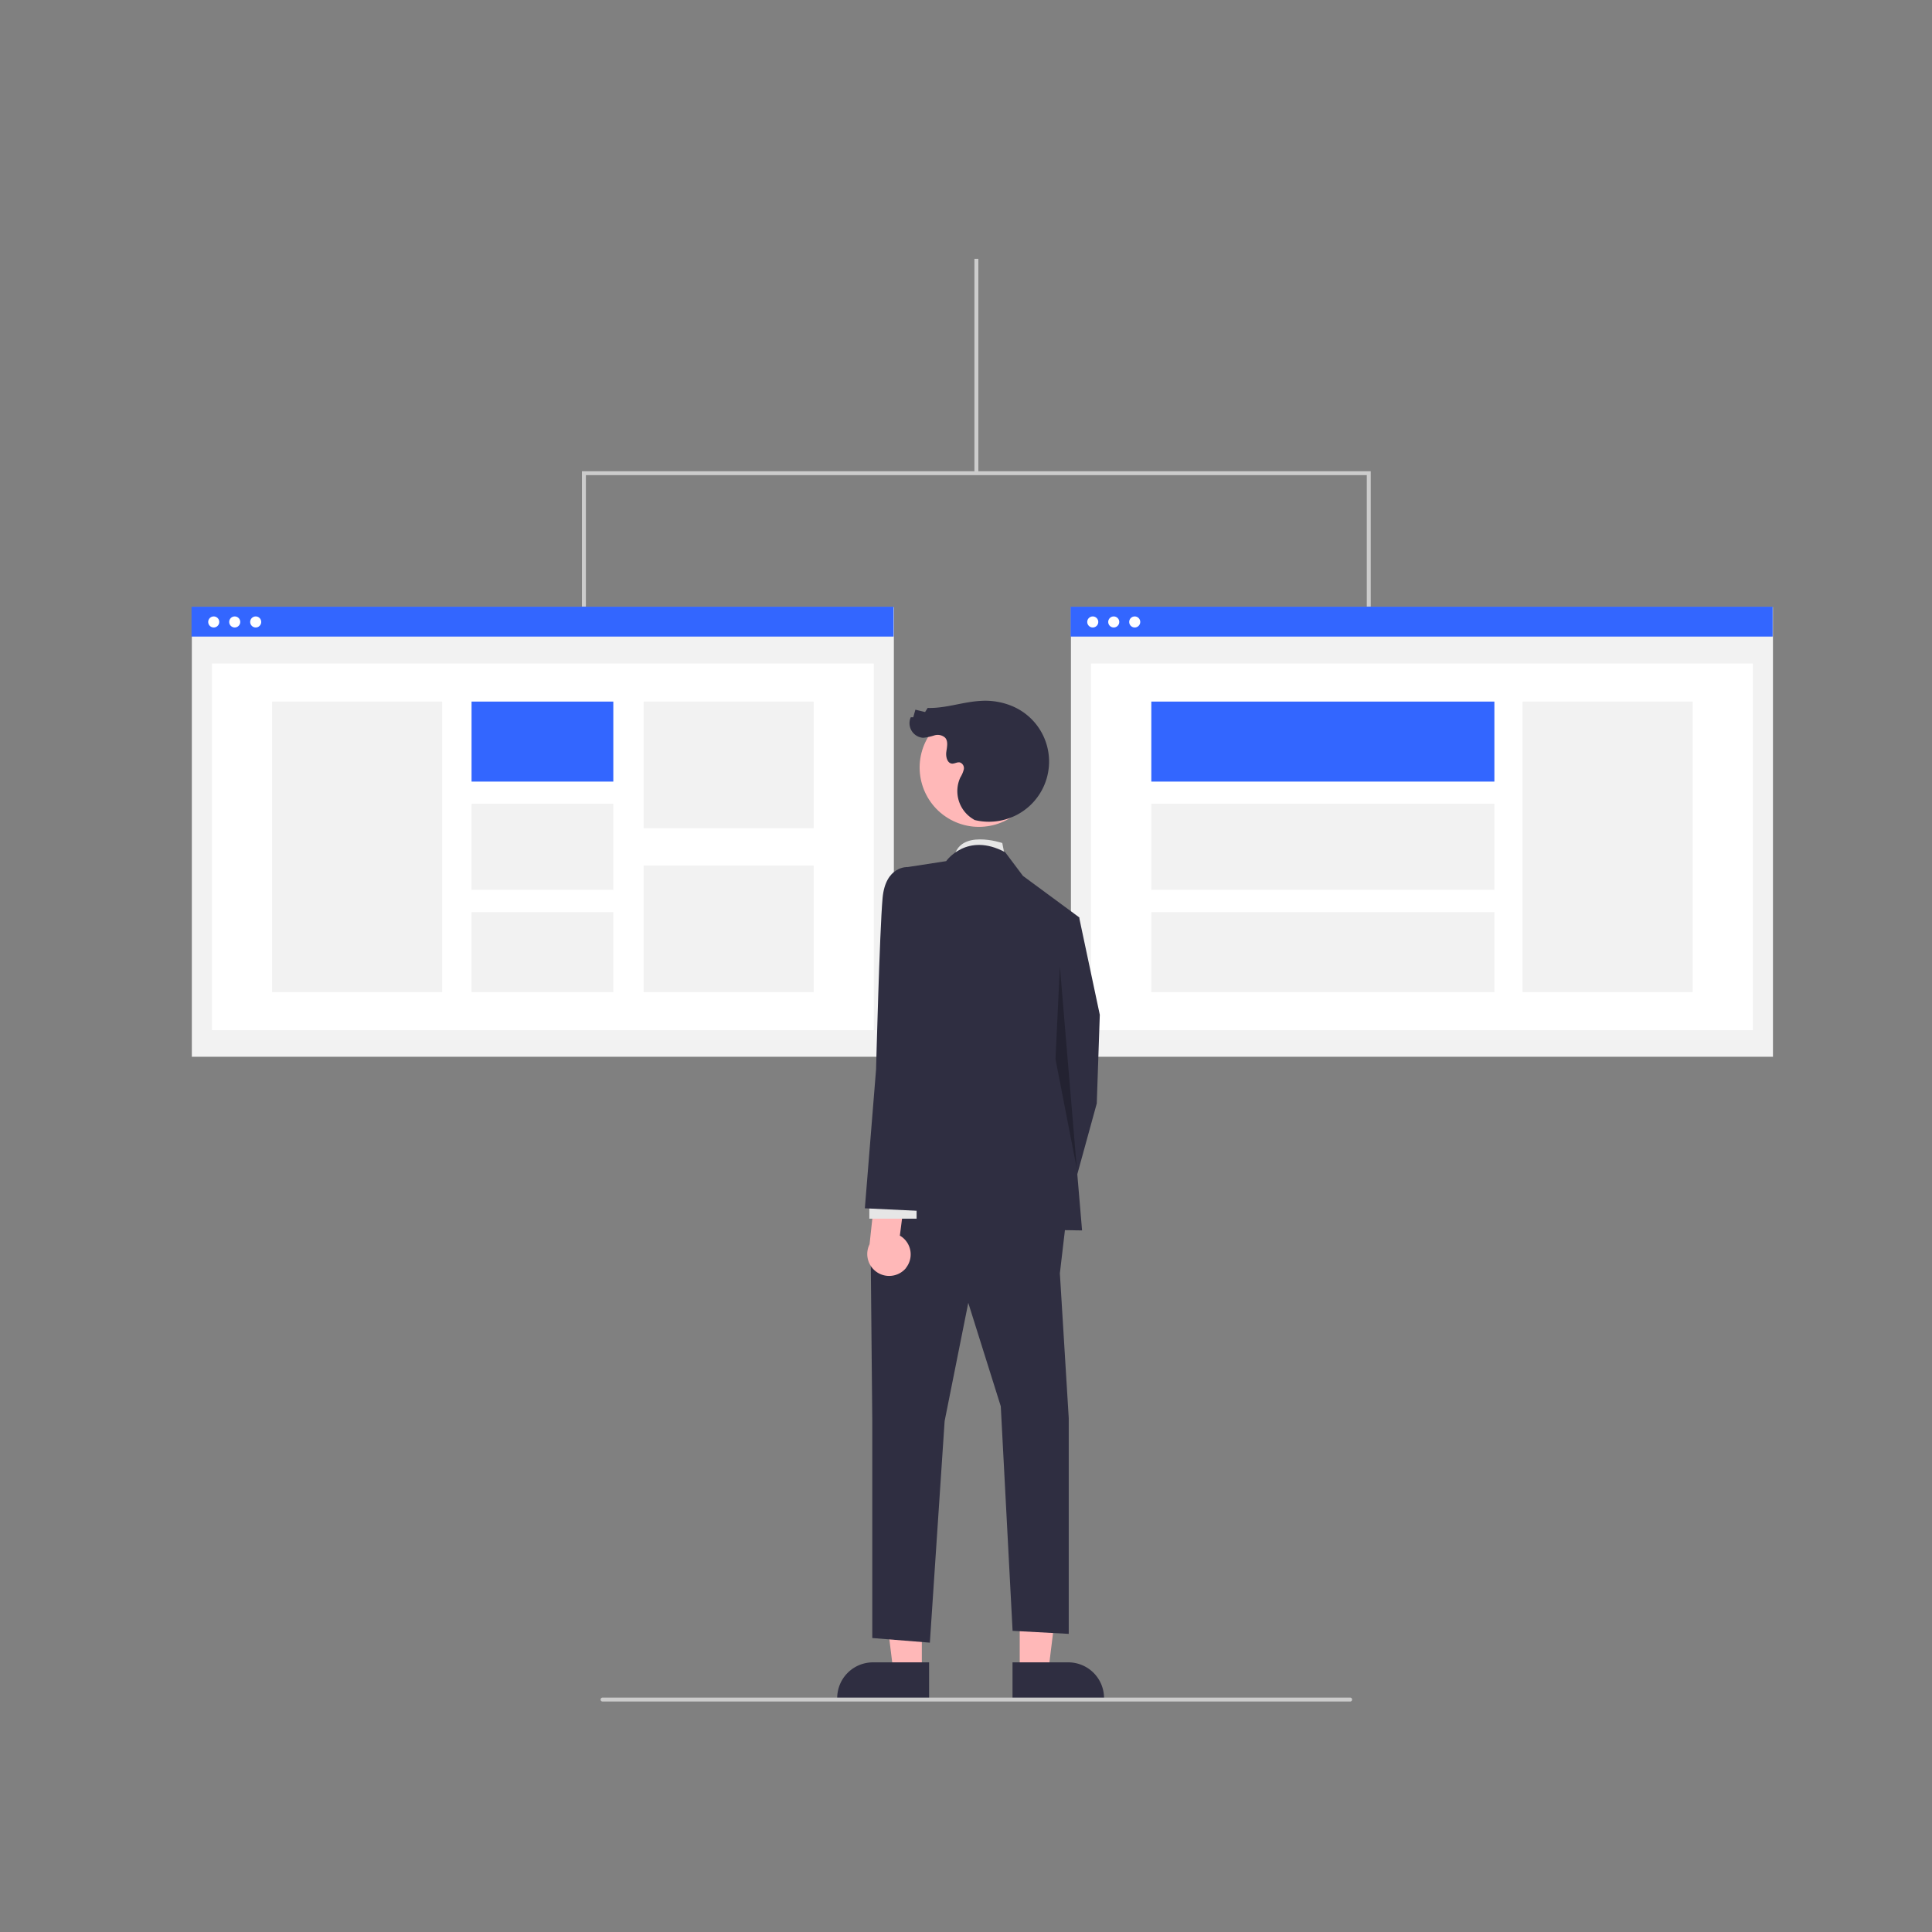 <svg xmlns="http://www.w3.org/2000/svg" viewBox="0 0 255 255"><rect x="0" y="0" width="255" height="255" fill="#808080" stroke="none"/><rect x="25.32" y="80.13" width="92.66" height="59.35" style="fill:#f2f2f2"/><rect x="27.97" y="87.58" width="87.36" height="48.39" style="fill:#fff"/><rect x="25.28" y="80.08" width="92.66" height="3.94" style="fill:#36f"/><circle cx="28.21" cy="82.09" r="0.73" style="fill:#fff"/><circle cx="30.98" cy="82.09" r="0.73" style="fill:#fff"/><circle cx="33.75" cy="82.09" r="0.73" style="fill:#fff"/><rect x="35.91" y="92.6" width="22.45" height="38.35" style="fill:#f2f2f2"/><rect x="62.24" y="92.6" width="18.71" height="10.56" style="fill:#36f"/><rect x="62.24" y="106.09" width="18.71" height="11.36" style="fill:#f2f2f2"/><rect x="62.24" y="120.39" width="18.71" height="10.56" style="fill:#f2f2f2"/><rect x="84.95" y="92.6" width="22.45" height="16.71" style="fill:#f2f2f2"/><rect x="84.95" y="114.24" width="22.45" height="16.71" style="fill:#f2f2f2"/><rect x="141.35" y="80.13" width="92.66" height="59.35" style="fill:#f2f2f2"/><rect x="144" y="87.58" width="87.36" height="48.39" style="fill:#fff"/><rect x="141.31" y="80.08" width="92.66" height="3.94" style="fill:#36f"/><circle cx="144.23" cy="82.09" r="0.73" style="fill:#fff"/><circle cx="147" cy="82.09" r="0.73" style="fill:#fff"/><circle cx="149.77" cy="82.09" r="0.73" style="fill:#fff"/><rect x="200.96" y="92.6" width="22.45" height="38.35" style="fill:#f2f2f2"/><rect x="151.96" y="92.6" width="45.28" height="10.56" style="fill:#36f"/><rect x="151.96" y="106.09" width="45.28" height="11.36" style="fill:#f2f2f2"/><rect x="151.96" y="120.39" width="45.28" height="10.56" style="fill:#f2f2f2"/><rect x="128.61" y="34.16" width="0.52" height="28.3" style="fill:#ccc"/><polygon points="180.92 80.06 180.4 80.06 180.4 62.71 77.33 62.71 77.33 80.06 76.81 80.06 76.81 62.2 180.92 62.2 180.92 80.06" style="fill:#ccc"/><path d="M132.68,113.27l-.39-2s-5.74-1.95-6.38,2Z" style="fill:#e6e6e6"/><polygon points="121.67 220.63 117.91 220.63 116.12 206.13 121.67 206.13 121.67 220.63" style="fill:#ffb8b8"/><path d="M122.63,224.28H110.5v-.15a4.72,4.72,0,0,1,4.72-4.72h7.41Z" style="fill:#2f2e41"/><polygon points="134.59 220.63 138.36 220.63 140.15 206.13 134.59 206.13 134.59 220.63" style="fill:#ffb8b8"/><path d="M133.64,219.41H141a4.72,4.72,0,0,1,4.72,4.72v.15H133.64Z" style="fill:#2f2e41"/><polygon points="138.13 121.46 142.43 121.07 145.16 133.94 144.76 145.64 140.47 161.24 134.63 157.73 137.75 141.74 138.13 121.46" style="fill:#2f2e41"/><polygon points="140.85 159.87 139.89 168.06 141.06 187.17 141.06 215.65 133.65 215.25 132.09 185.61 127.8 171.96 124.68 187.56 122.73 216.81 115.13 216.2 115.13 187.46 114.93 166.5 117.66 158.31 140.85 159.87" style="fill:#2f2e41"/><path d="M124.88,113.66s2.73-3.9,7.8-1.17l2.34,3.12,7.41,5.46-1.56,18.33,1.95,23L115.13,162l4.68-23V114.44Z" style="fill:#2f2e41"/><polygon points="139.89 127.54 142.13 154.28 139.31 139.79 139.89 127.54" style="isolation:isolate;opacity:0.25"/><path d="M119.55,167.38a2.87,2.87,0,0,0-.36-4,2.42,2.42,0,0,0-.42-.29l.84-6.52L115.77,155l-1,9.23a2.89,2.89,0,0,0,4.83,3.11Z" style="fill:#ffb8b8"/><rect x="114.74" y="158.12" width="6.24" height="2.73" style="fill:#e6e6e6"/><path d="M123.9,117.75l-4.09-3.31s-2.93-.2-3.32,4.09-.86,22.62-.86,22.62l-1.48,18.33,8.19.39L123.9,140Z" style="fill:#2f2e41"/><circle cx="129.22" cy="101.32" r="7.83" transform="translate(-21.67 166.1) rotate(-61.34)" style="fill:#ffb8b8"/><path d="M128.63,108.23a7.94,7.94,0,0,0,5.2-14.93,9.2,9.2,0,0,0-4.39-.79c-2.34.12-4.62,1-7,.93l-.34.54-1.28-.31-.28,1h-.33a1.93,1.93,0,0,0,1.64,2.71,7.13,7.13,0,0,0,1.48-.32,1.48,1.48,0,0,1,1.41.3c.44.48.25,1.24.16,1.89s.14,1.52.79,1.54c.34,0,.66-.23,1-.16a.8.8,0,0,1,.52.92,3.77,3.77,0,0,1-.46,1.07,4.31,4.31,0,0,0,1.71,5.5" style="fill:#2f2e41"/><path d="M178.2,224.58H79.53a.26.26,0,0,1,0-.52H178.2a.26.26,0,0,1,0,.52Z" style="fill:#ccc"/></svg>